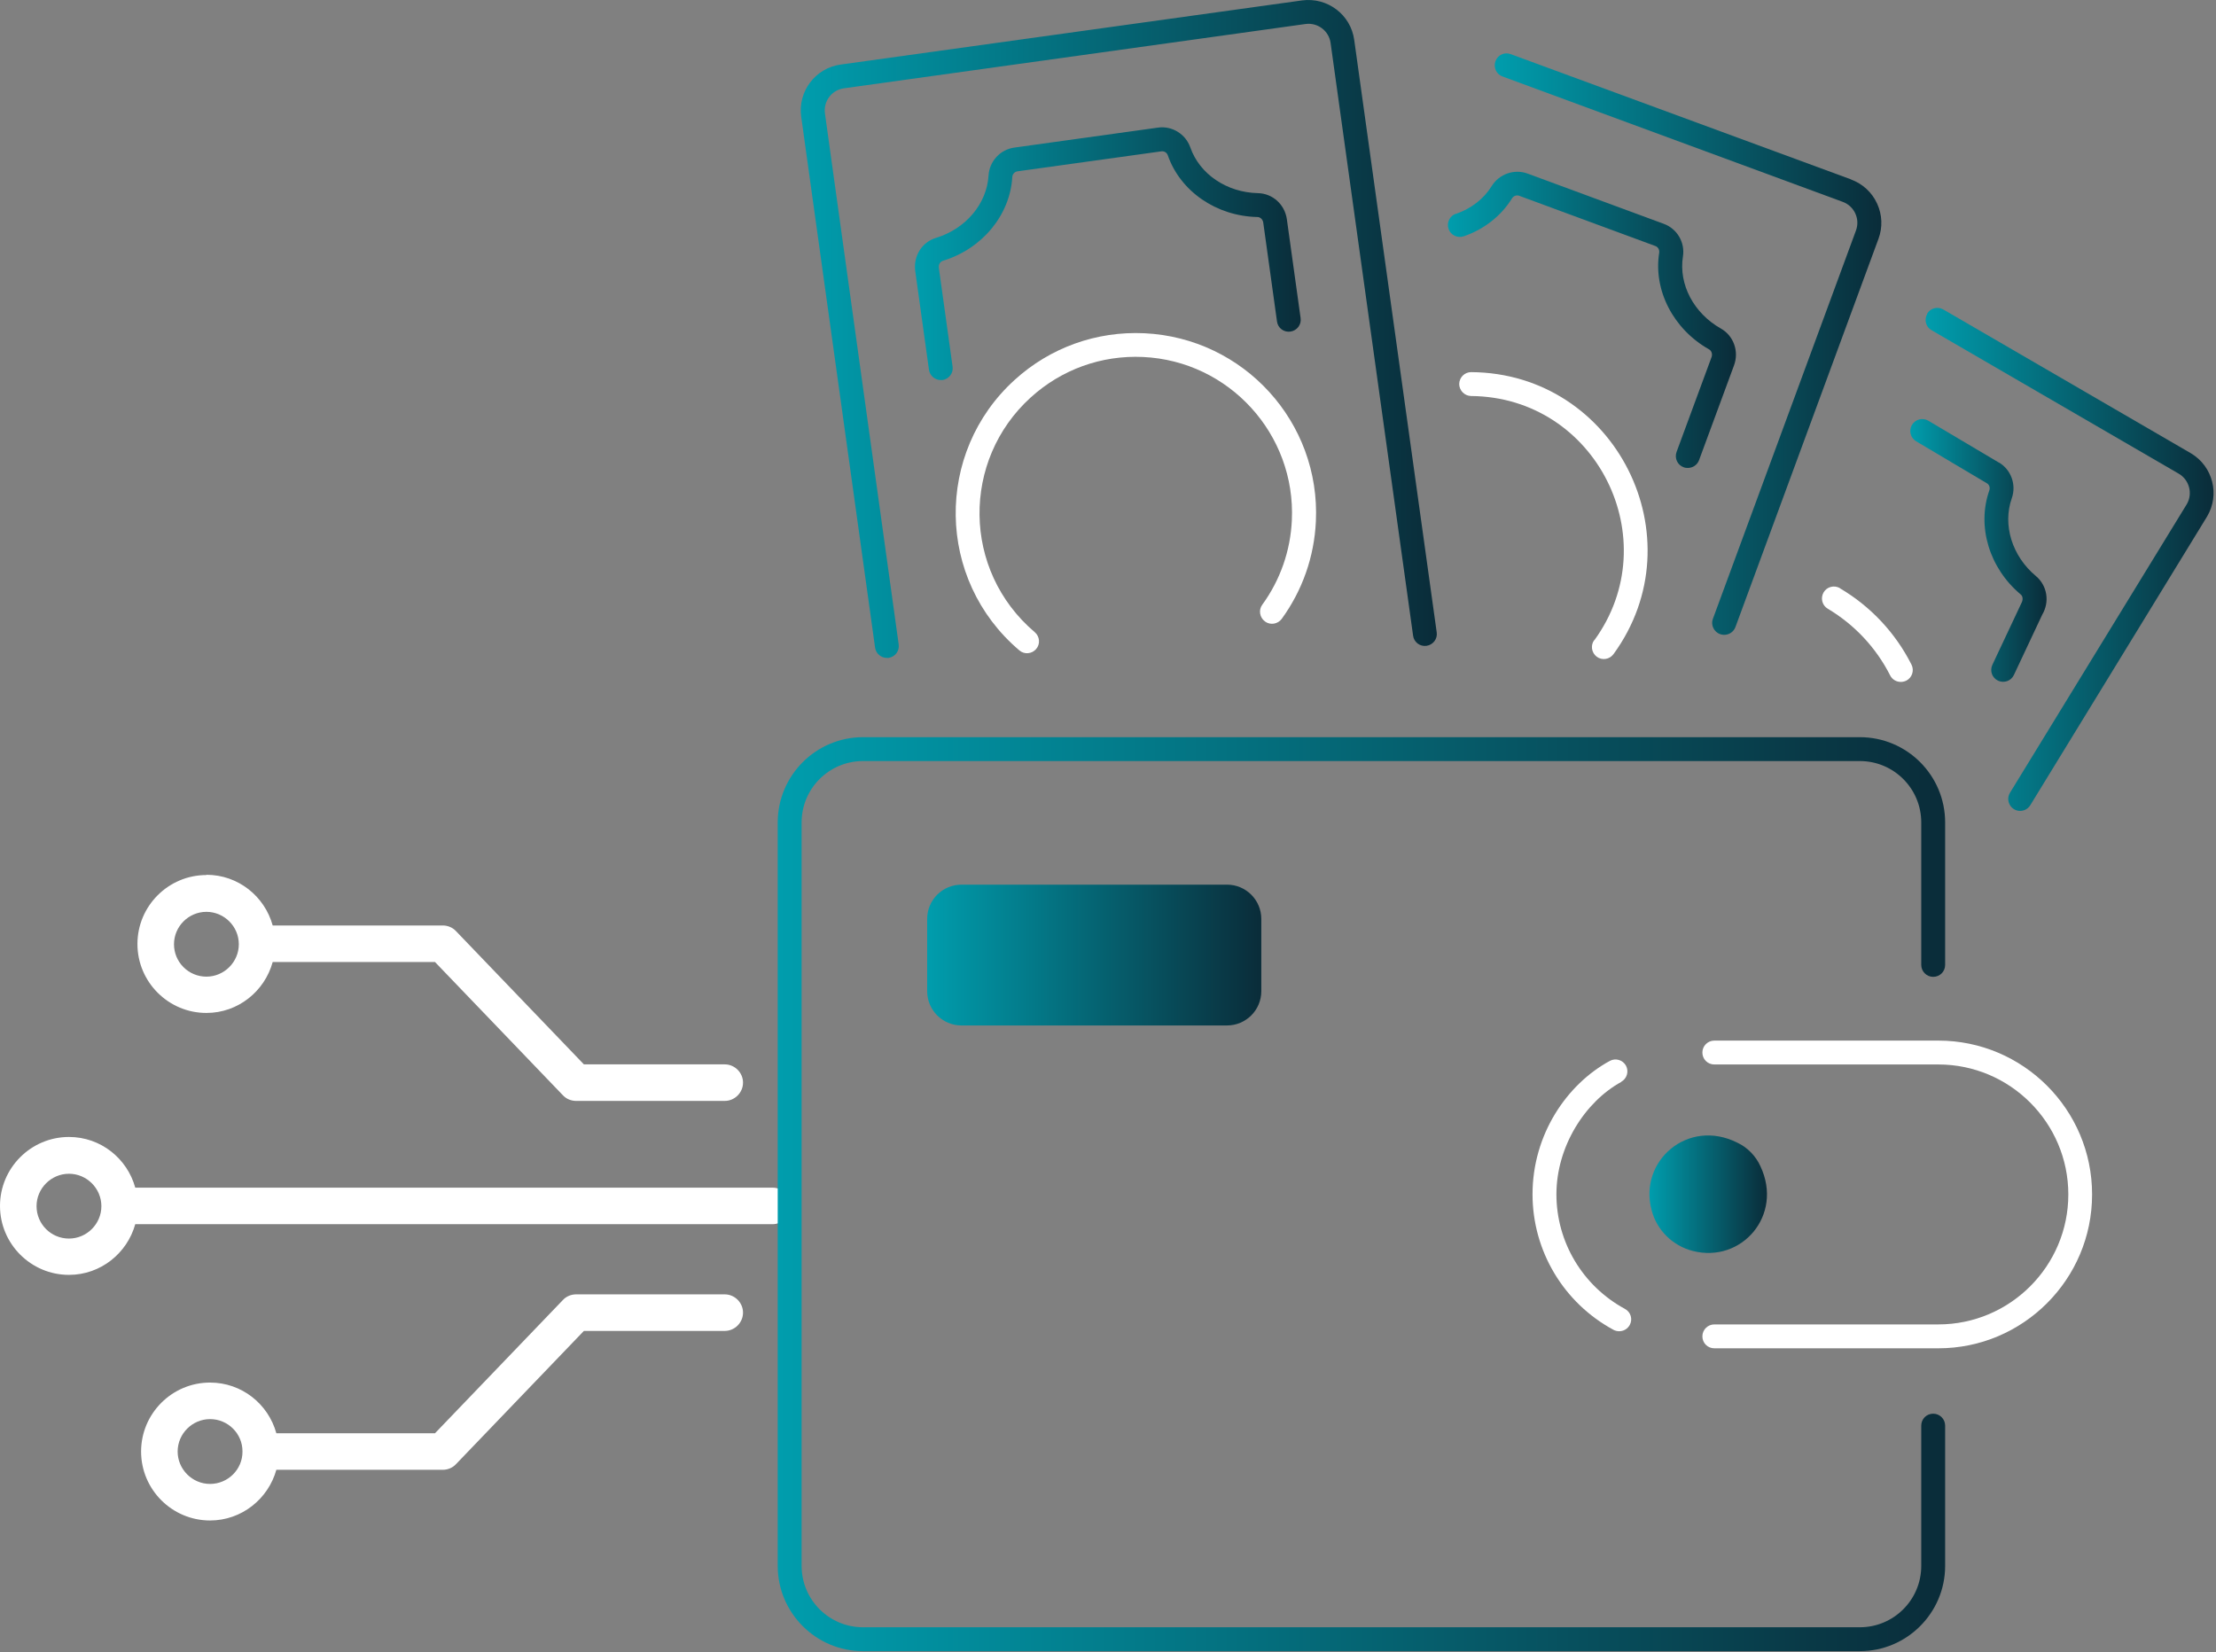 <svg width="228" height="170" viewBox="0 0 228 170" fill="none" xmlns="http://www.w3.org/2000/svg">
<rect x="0" y="0" width="228" height="170" fill="#808080" stroke="none"/>
<path d="M21.613 156.463C24.872 156.463 27.605 154.231 28.433 151.248H45.558C46.059 151.248 46.561 151.047 46.912 150.671L60.075 136.956H74.567C75.596 136.956 76.448 136.103 76.448 135.075C76.448 134.047 75.596 133.195 74.567 133.195H59.273C58.771 133.195 58.27 133.395 57.919 133.772L44.755 147.487H28.433C27.605 144.478 24.872 142.271 21.613 142.271C17.701 142.271 14.517 145.456 14.517 149.367C14.517 153.279 17.701 156.463 21.613 156.463ZM21.613 146.032C23.443 146.032 24.948 147.512 24.948 149.342C24.948 149.342 24.948 149.342 24.948 149.367C24.948 149.367 24.948 149.367 24.948 149.392C24.948 151.223 23.443 152.702 21.613 152.702C19.782 152.702 18.278 151.197 18.278 149.367C18.278 147.537 19.782 146.032 21.613 146.032Z" fill="white"/>
<path d="M7.096 116.998C3.184 116.998 0 120.182 0 124.093C0 128.005 3.184 131.189 7.096 131.189C10.355 131.189 13.088 128.958 13.916 125.974H79.482C80.51 125.974 81.363 125.121 81.363 124.093C81.363 123.065 80.51 122.213 79.482 122.213H13.916C13.088 119.204 10.355 116.998 7.096 116.998ZM7.096 127.453C5.24 127.453 3.761 125.949 3.761 124.118C3.761 122.288 5.265 120.784 7.096 120.784C8.926 120.784 10.431 122.288 10.431 124.118C10.431 125.949 8.926 127.453 7.096 127.453Z" fill="white"/>
<path d="M21.237 90.045C17.325 90.045 14.141 93.229 14.141 97.14C14.141 101.052 17.325 104.236 21.237 104.236C24.496 104.236 27.229 102.005 28.057 98.996H44.756L57.919 112.711C58.27 113.087 58.772 113.288 59.273 113.288H74.568C75.596 113.288 76.448 112.435 76.448 111.407C76.448 110.379 75.596 109.527 74.568 109.527H60.075L46.912 95.811C46.561 95.435 46.059 95.235 45.558 95.235H28.057C27.229 92.226 24.496 90.019 21.237 90.019V90.045ZM21.237 100.5C19.381 100.5 17.902 98.996 17.902 97.165C17.902 95.335 19.407 93.831 21.237 93.831C23.067 93.831 24.572 95.335 24.572 97.165C24.572 98.996 23.067 100.5 21.237 100.5Z" fill="white"/>
<path d="M198.288 32.306C197.945 32.892 198.145 33.649 198.731 33.977L224.18 48.752C225.266 49.395 225.623 50.81 224.995 51.882L206.805 81.574C206.305 82.403 206.905 83.446 207.848 83.446C208.262 83.446 208.662 83.232 208.891 82.86L227.081 53.153C228.424 50.896 227.681 47.981 225.409 46.638L199.946 31.848C199.36 31.506 198.603 31.706 198.274 32.291L198.288 32.306Z" fill="url(#paint0_linear_1015_672)"/>
<path d="M205.676 47.61L198.403 43.294C197.817 42.952 197.074 43.137 196.717 43.723C196.374 44.309 196.559 45.052 197.145 45.409L204.418 49.725C204.676 49.867 204.776 50.182 204.676 50.468C203.375 54.169 204.676 58.469 207.905 61.17C208.134 61.356 208.176 61.713 207.962 62.099L204.99 68.415C204.704 69.029 204.961 69.758 205.576 70.044C206.19 70.329 206.919 70.072 207.205 69.458L210.12 63.256C210.906 61.927 210.634 60.256 209.477 59.284C207.019 57.241 206.019 54.011 206.99 51.268C207.476 49.882 206.919 48.339 205.676 47.596V47.61Z" fill="url(#paint1_linear_1015_672)"/>
<path d="M189.315 60.526C188.729 60.184 187.972 60.369 187.629 60.955C187.286 61.541 187.472 62.298 188.057 62.641C190.815 64.284 193.03 66.656 194.473 69.5C194.688 69.929 195.116 70.172 195.573 70.172C195.759 70.172 195.945 70.129 196.131 70.043C196.731 69.743 196.974 69 196.674 68.4C195.03 65.142 192.487 62.413 189.315 60.541V60.526Z" fill="white"/>
<path d="M190.444 18.459L155.436 5.571C154.793 5.328 154.093 5.657 153.864 6.3C153.635 6.928 153.95 7.643 154.593 7.871L189.601 20.774C190.772 21.203 191.401 22.518 190.958 23.718L176.24 63.67C175.94 64.47 176.541 65.327 177.398 65.327C177.898 65.327 178.37 65.027 178.555 64.527L193.273 24.575C193.716 23.389 193.659 22.089 193.13 20.946C192.601 19.788 191.644 18.917 190.458 18.474L190.444 18.459Z" fill="url(#paint2_linear_1015_672)"/>
<path d="M149.806 21.99C149.163 22.204 148.82 22.904 149.034 23.547C149.249 24.19 149.949 24.533 150.592 24.319C152.692 23.604 154.45 22.218 155.564 20.418C155.722 20.161 156.036 20.046 156.307 20.146L170.325 25.319C170.596 25.419 170.754 25.705 170.711 26.005C170.096 29.877 172.168 33.878 175.84 35.95C176.098 36.093 176.212 36.436 176.098 36.75L172.497 46.51C172.268 47.138 172.583 47.853 173.226 48.081C173.368 48.139 173.511 48.153 173.654 48.153C174.154 48.153 174.626 47.853 174.812 47.353L178.412 37.593C178.941 36.15 178.37 34.55 177.055 33.807C174.269 32.235 172.697 29.263 173.154 26.391C173.383 24.948 172.554 23.533 171.182 23.033L157.165 17.86C155.793 17.36 154.25 17.903 153.478 19.146C152.664 20.461 151.363 21.475 149.806 22.004V21.99Z" fill="url(#paint3_linear_1015_672)"/>
<path d="M164.023 65.871C163.623 66.414 163.752 67.185 164.295 67.585C164.838 67.986 165.61 67.857 166.01 67.314C174.726 55.34 166.224 38.393 151.363 38.293C150.692 38.293 150.149 38.836 150.135 39.508C150.135 40.179 150.678 40.736 151.349 40.751C164.238 40.851 171.568 55.526 164.038 65.885L164.023 65.871Z" fill="white"/>
<path d="M136.903 4.428L145.391 65.414C145.477 66.085 146.105 66.557 146.777 66.457C147.448 66.357 147.92 65.742 147.82 65.071L139.332 4.1C138.975 1.513 136.589 -0.301 133.974 0.042L86.492 6.643C83.891 7 82.076 9.401 82.433 12.002L90.035 66.643C90.121 67.257 90.65 67.7 91.25 67.7C91.307 67.7 91.364 67.7 91.421 67.7C92.093 67.6 92.564 66.986 92.464 66.314L84.877 11.673C84.706 10.415 85.577 9.258 86.835 9.087L134.317 2.471C135.574 2.299 136.732 3.171 136.903 4.428Z" fill="url(#paint4_linear_1015_672)"/>
<path d="M97.022 26.834C101.052 25.605 103.924 22.133 104.153 18.217C104.167 17.917 104.395 17.674 104.681 17.631L119.485 15.574C119.785 15.531 120.056 15.702 120.156 15.988C121.442 19.689 125.157 22.247 129.373 22.332C129.673 22.332 129.93 22.59 129.973 22.904L131.387 33.078C131.473 33.749 132.088 34.221 132.773 34.121C133.445 34.021 133.917 33.407 133.817 32.735L132.402 22.561C132.188 21.032 130.93 19.903 129.415 19.875C126.215 19.803 123.428 17.917 122.471 15.174C121.985 13.788 120.585 12.93 119.156 13.13L104.353 15.188C102.909 15.388 101.795 16.603 101.709 18.06C101.538 20.961 99.366 23.547 96.308 24.476C94.85 24.919 93.965 26.348 94.165 27.877L95.579 38.05C95.665 38.665 96.194 39.108 96.794 39.108C96.851 39.108 96.908 39.108 96.965 39.108C97.637 39.008 98.108 38.393 98.008 37.722L96.594 27.548C96.551 27.219 96.737 26.919 97.022 26.834Z" fill="url(#paint5_linear_1015_672)"/>
<path d="M130.158 63.956C130.701 64.356 131.473 64.227 131.873 63.684C134.002 60.755 135.217 57.297 135.388 53.668C135.874 43.437 127.972 34.778 117.741 34.292C112.812 34.063 108.053 35.764 104.395 39.093C96.165 46.566 96.293 59.641 104.881 66.928C105.396 67.371 106.167 67.299 106.61 66.785C107.053 66.271 106.982 65.499 106.467 65.056C98.966 58.683 98.951 47.352 106.039 40.908C109.211 38.021 113.326 36.535 117.613 36.735C126.472 37.15 133.331 44.694 132.916 53.539C132.773 56.683 131.716 59.698 129.873 62.227C129.473 62.77 129.601 63.541 130.144 63.941L130.158 63.956Z" fill="white"/>
<path d="M200.132 161.135V146.703C200.132 146.032 199.589 145.474 198.903 145.474C198.217 145.474 197.674 146.017 197.674 146.703V161.135C197.674 164.622 194.845 167.451 191.358 167.451H88.792C85.305 167.451 82.476 164.622 82.476 161.135V84.632C82.476 81.145 85.305 78.316 88.792 78.316H191.358C194.845 78.316 197.674 81.145 197.674 84.632V99.292C197.674 99.964 198.217 100.521 198.903 100.521C199.589 100.521 200.132 99.978 200.132 99.292V84.632C200.132 79.788 196.202 75.858 191.358 75.858H88.792C83.948 75.858 80.018 79.802 80.018 84.632V161.135C80.018 165.979 83.962 169.909 88.792 169.909H191.358C196.202 169.909 200.132 165.965 200.132 161.135Z" fill="url(#paint6_linear_1015_672)"/>
<path d="M98.923 91.034C96.979 91.034 95.393 92.606 95.393 94.563V101.993C95.393 103.937 96.965 105.523 98.923 105.523H126.243C128.187 105.523 129.773 103.951 129.773 101.993V94.563C129.773 92.62 128.201 91.034 126.243 91.034H98.923Z" fill="url(#paint7_linear_1015_672)"/>
<path d="M166.796 111.325C167.396 110.996 167.61 110.253 167.296 109.667C166.967 109.067 166.224 108.853 165.638 109.167C161.209 111.568 157.679 116.74 157.679 122.899C157.679 128.729 160.88 134.073 166.01 136.845C166.195 136.945 166.395 136.988 166.596 136.988C167.038 136.988 167.453 136.759 167.681 136.345C168.01 135.745 167.782 135.002 167.181 134.687C162.838 132.33 160.137 127.814 160.137 122.899C160.137 117.983 163.08 113.368 166.824 111.325H166.796Z" fill="white"/>
<path d="M215.25 122.898C215.25 114.168 208.148 107.081 199.432 107.081H176.384C175.712 107.081 175.155 107.624 175.155 108.309C175.155 108.995 175.698 109.538 176.384 109.538H199.432C206.805 109.538 212.806 115.54 212.806 122.913C212.806 130.286 206.805 136.287 199.432 136.287H176.384C175.712 136.287 175.155 136.83 175.155 137.516C175.155 138.202 175.698 138.745 176.384 138.745H199.432C208.162 138.745 215.25 131.643 215.25 122.927V122.898Z" fill="white"/>
<path d="M174.169 128.728C179.17 130.014 183.514 125.07 181.127 120.012C180.656 118.968 179.798 118.068 178.741 117.582C173.668 115.039 168.582 119.469 169.925 124.513C170.453 126.585 172.097 128.199 174.169 128.728Z" fill="url(#paint8_linear_1015_672)"/>
<defs>
<linearGradient id="paint0_linear_1015_672" x1="198.121" y1="57.563" x2="227.749" y2="57.563" gradientUnits="userSpaceOnUse">
<stop stop-color="#009DAD"/>
<stop offset="1" stop-color="#0A2C39"/>
</linearGradient>
<linearGradient id="paint1_linear_1015_672" x1="196.545" y1="56.642" x2="210.567" y2="56.642" gradientUnits="userSpaceOnUse">
<stop stop-color="#009DAD"/>
<stop offset="1" stop-color="#0A2C39"/>
</linearGradient>
<linearGradient id="paint2_linear_1015_672" x1="153.79" y1="35.409" x2="193.57" y2="35.409" gradientUnits="userSpaceOnUse">
<stop stop-color="#009DAD"/>
<stop offset="1" stop-color="#0A2C39"/>
</linearGradient>
<linearGradient id="paint3_linear_1015_672" x1="148.97" y1="32.914" x2="178.608" y2="32.914" gradientUnits="userSpaceOnUse">
<stop stop-color="#009DAD"/>
<stop offset="1" stop-color="#0A2C39"/>
</linearGradient>
<linearGradient id="paint4_linear_1015_672" x1="82.389" y1="33.85" x2="147.833" y2="33.85" gradientUnits="userSpaceOnUse">
<stop stop-color="#009DAD"/>
<stop offset="1" stop-color="#0A2C39"/>
</linearGradient>
<linearGradient id="paint5_linear_1015_672" x1="94.136" y1="26.105" x2="133.83" y2="26.105" gradientUnits="userSpaceOnUse">
<stop stop-color="#009DAD"/>
<stop offset="1" stop-color="#0A2C39"/>
</linearGradient>
<linearGradient id="paint6_linear_1015_672" x1="80.018" y1="122.884" x2="200.132" y2="122.884" gradientUnits="userSpaceOnUse">
<stop stop-color="#009DAD"/>
<stop offset="1" stop-color="#0A2C39"/>
</linearGradient>
<linearGradient id="paint7_linear_1015_672" x1="95.393" y1="98.278" x2="129.773" y2="98.278" gradientUnits="userSpaceOnUse">
<stop stop-color="#009DAD"/>
<stop offset="1" stop-color="#0A2C39"/>
</linearGradient>
<linearGradient id="paint8_linear_1015_672" x1="169.706" y1="122.888" x2="181.801" y2="122.888" gradientUnits="userSpaceOnUse">
<stop stop-color="#009DAD"/>
<stop offset="1" stop-color="#0A2C39"/>
</linearGradient>
</defs>
</svg>

